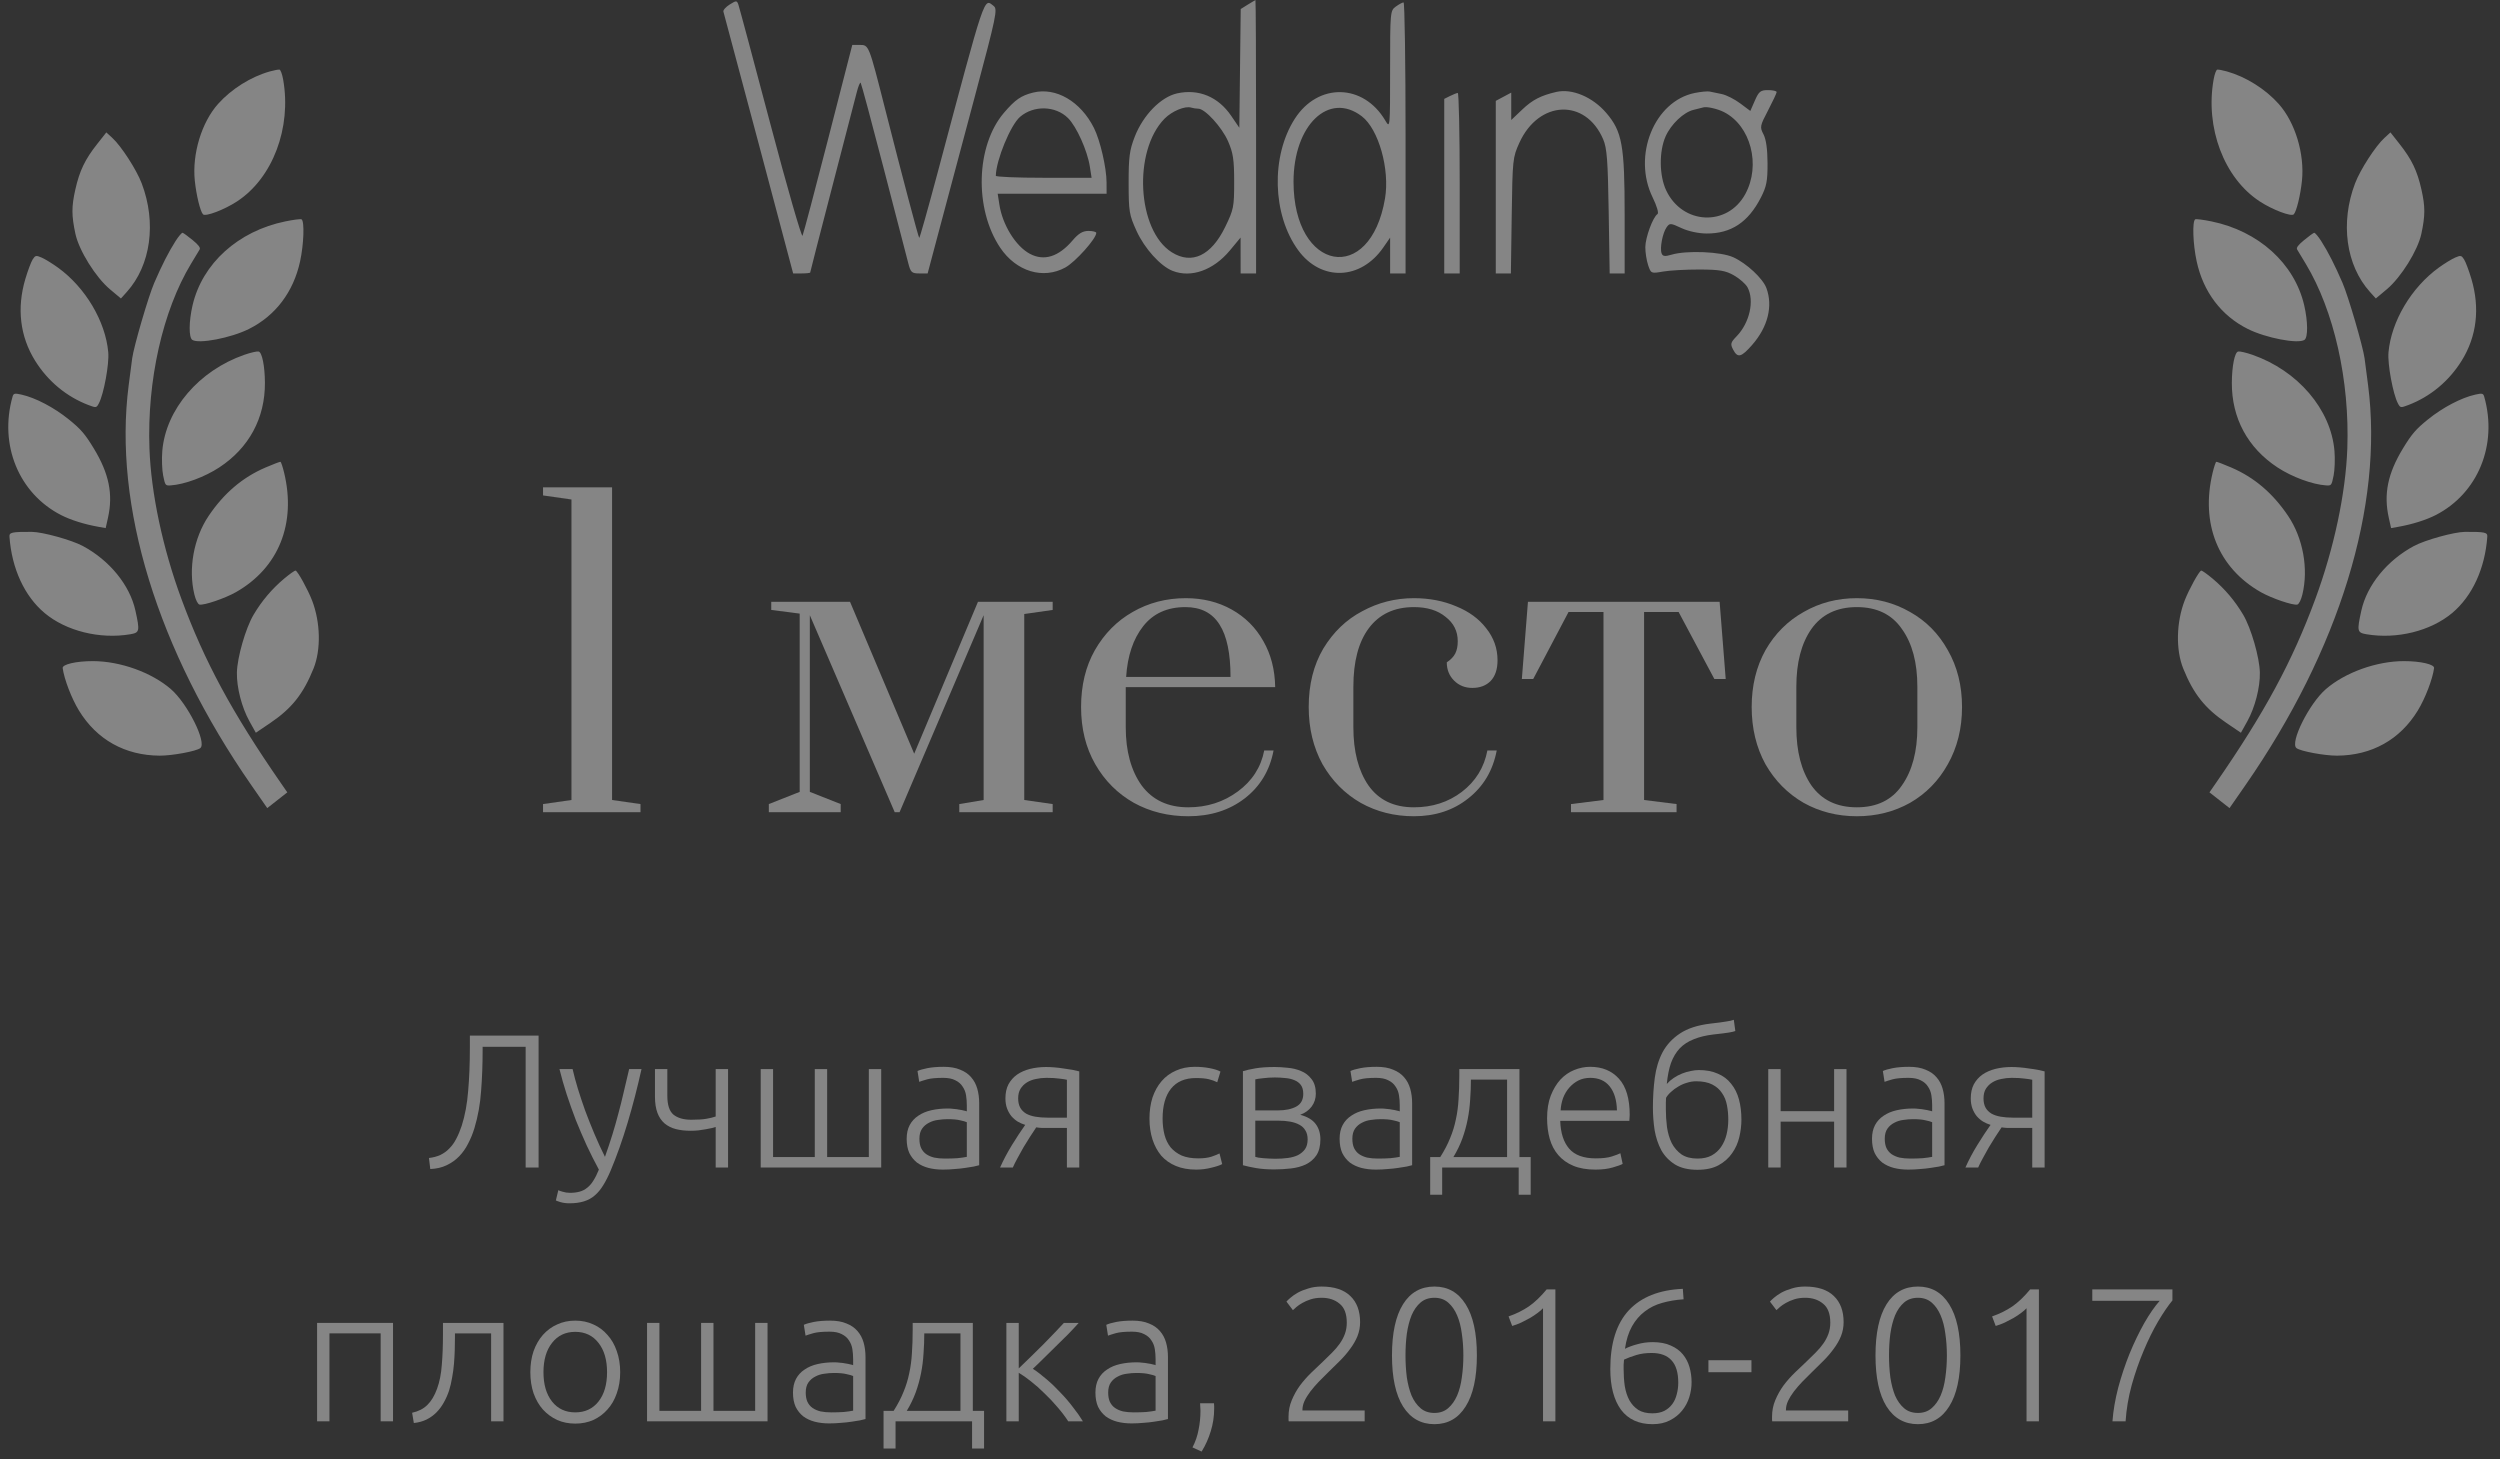 <?xml version="1.0" encoding="UTF-8"?> <svg xmlns="http://www.w3.org/2000/svg" width="197" height="115" viewBox="0 0 197 115" fill="none"><rect x="0" y="0" width="197" height="115" fill="#333333" stroke="none"/> <path d="M42.791 64V63.36L45.031 63.04V39.36L42.791 39.04V38.4H48.231V63.04L50.471 63.36V64H42.791Z" fill="white" fill-opacity="0.4"></path> <path d="M60.583 64V63.36L63.015 62.4V48.352L60.775 48.064V47.424H66.983L72.039 59.392L77.063 47.424H82.951V48.064L80.711 48.384V63.04L82.951 63.36V64H75.591V63.36L77.511 63.04V48.48L70.887 64H70.503L63.815 48.48V62.4L66.247 63.36V64H60.583Z" fill="white" fill-opacity="0.4"></path> <path d="M93.636 64.32C92.058 64.32 90.629 63.968 89.349 63.264C88.069 62.539 87.055 61.525 86.308 60.224C85.562 58.923 85.189 57.419 85.189 55.712C85.189 54.005 85.551 52.512 86.276 51.232C87.023 49.931 88.015 48.928 89.252 48.224C90.511 47.499 91.909 47.136 93.445 47.136C94.788 47.136 95.994 47.435 97.061 48.032C98.127 48.629 98.959 49.461 99.556 50.528C100.154 51.573 100.463 52.779 100.485 54.144H88.709V57.312C88.709 59.189 89.124 60.715 89.957 61.888C90.81 63.04 92.037 63.616 93.636 63.616C95.109 63.616 96.41 63.2 97.54 62.368C98.671 61.536 99.365 60.459 99.621 59.136H100.357C100.058 60.715 99.3 61.973 98.085 62.912C96.868 63.851 95.386 64.32 93.636 64.32ZM96.965 53.344C96.965 51.488 96.677 50.112 96.1 49.216C95.525 48.299 94.629 47.84 93.412 47.84C91.983 47.84 90.874 48.341 90.085 49.344C89.295 50.347 88.847 51.68 88.74 53.344H96.965Z" fill="white" fill-opacity="0.4"></path> <path d="M111.414 64.32C109.878 64.32 108.481 63.968 107.222 63.264C105.963 62.539 104.961 61.525 104.214 60.224C103.489 58.901 103.126 57.397 103.126 55.712C103.126 53.941 103.51 52.405 104.278 51.104C105.067 49.803 106.091 48.821 107.35 48.16C108.609 47.477 109.963 47.136 111.414 47.136C112.63 47.136 113.739 47.349 114.742 47.776C115.745 48.181 116.534 48.757 117.11 49.504C117.707 50.251 118.006 51.093 118.006 52.032C118.006 52.736 117.825 53.28 117.462 53.664C117.099 54.027 116.619 54.208 116.022 54.208C115.446 54.208 114.966 54.016 114.582 53.632C114.198 53.248 114.006 52.768 114.006 52.192C114.326 51.979 114.55 51.744 114.678 51.488C114.806 51.232 114.87 50.912 114.87 50.528C114.87 49.739 114.55 49.099 113.91 48.608C113.291 48.096 112.459 47.84 111.414 47.84C109.878 47.84 108.694 48.395 107.862 49.504C107.051 50.592 106.646 52.128 106.646 54.112V57.312C106.646 59.211 107.041 60.736 107.83 61.888C108.641 63.04 109.835 63.616 111.414 63.616C112.865 63.616 114.123 63.211 115.19 62.4C116.278 61.568 116.95 60.48 117.206 59.136H117.942C117.643 60.715 116.897 61.973 115.702 62.912C114.529 63.851 113.099 64.32 111.414 64.32Z" fill="white" fill-opacity="0.4"></path> <path d="M123.794 64V63.36L126.354 63.04V48.224H123.602L120.818 53.504H119.922L120.402 47.424H135.506L135.986 53.504H135.09L132.274 48.224H129.554V63.04L132.114 63.36V64H123.794Z" fill="white" fill-opacity="0.4"></path> <path d="M146.32 64.32C144.784 64.32 143.387 63.968 142.128 63.264C140.87 62.539 139.867 61.525 139.12 60.224C138.395 58.901 138.032 57.397 138.032 55.712C138.032 54.027 138.395 52.533 139.12 51.232C139.867 49.931 140.87 48.928 142.128 48.224C143.387 47.499 144.784 47.136 146.32 47.136C147.856 47.136 149.254 47.499 150.512 48.224C151.771 48.928 152.763 49.931 153.488 51.232C154.235 52.533 154.608 54.027 154.608 55.712C154.608 57.397 154.235 58.901 153.488 60.224C152.763 61.525 151.771 62.539 150.512 63.264C149.254 63.968 147.856 64.32 146.32 64.32ZM146.32 63.616C147.899 63.616 149.083 63.04 149.872 61.888C150.683 60.736 151.088 59.211 151.088 57.312V54.112C151.088 52.213 150.683 50.699 149.872 49.568C149.083 48.416 147.899 47.84 146.32 47.84C144.742 47.84 143.547 48.416 142.736 49.568C141.947 50.699 141.552 52.213 141.552 54.112V57.312C141.552 59.211 141.947 60.736 142.736 61.888C143.547 63.04 144.742 63.616 146.32 63.616Z" fill="white" fill-opacity="0.4"></path> <path d="M38.031 82.49V82.79C38.031 83.89 37.991 84.95 37.911 85.97C37.841 86.99 37.666 87.965 37.386 88.895C37.256 89.325 37.091 89.73 36.891 90.11C36.701 90.49 36.466 90.825 36.186 91.115C35.906 91.405 35.576 91.64 35.196 91.82C34.826 92 34.396 92.1 33.906 92.12L33.801 91.25C34.141 91.21 34.441 91.13 34.701 91.01C34.971 90.88 35.206 90.71 35.406 90.5C35.616 90.29 35.796 90.04 35.946 89.75C36.106 89.45 36.251 89.105 36.381 88.715C36.641 87.905 36.811 86.99 36.891 85.97C36.981 84.95 37.026 83.805 37.026 82.535V81.605H42.441V92H41.421V82.49H38.031Z" fill="white" fill-opacity="0.4"></path> <path d="M47.191 92.165C46.861 91.555 46.541 90.92 46.231 90.26C45.931 89.6 45.646 88.935 45.376 88.265C45.116 87.585 44.876 86.91 44.656 86.24C44.436 85.56 44.246 84.895 44.086 84.245H45.121C45.231 84.725 45.371 85.245 45.541 85.805C45.711 86.355 45.901 86.925 46.111 87.515C46.331 88.105 46.571 88.71 46.831 89.33C47.091 89.95 47.371 90.56 47.671 91.16C47.891 90.54 48.086 89.955 48.256 89.405C48.426 88.855 48.581 88.31 48.721 87.77C48.871 87.22 49.011 86.66 49.141 86.09C49.281 85.52 49.426 84.905 49.576 84.245H50.551C50.231 85.695 49.866 87.105 49.456 88.475C49.046 89.845 48.601 91.1 48.121 92.24C47.931 92.69 47.736 93.075 47.536 93.395C47.336 93.725 47.111 93.995 46.861 94.205C46.621 94.415 46.336 94.57 46.006 94.67C45.686 94.77 45.306 94.82 44.866 94.82C44.616 94.82 44.386 94.79 44.176 94.73C43.976 94.67 43.851 94.625 43.801 94.595L43.996 93.785C44.036 93.815 44.146 93.855 44.326 93.905C44.516 93.965 44.711 93.995 44.911 93.995C45.191 93.995 45.441 93.965 45.661 93.905C45.891 93.845 46.096 93.74 46.276 93.59C46.456 93.45 46.616 93.265 46.756 93.035C46.906 92.805 47.051 92.515 47.191 92.165Z" fill="white" fill-opacity="0.4"></path> <path d="M51.611 84.245H52.586V86.345C52.586 87.065 52.746 87.56 53.066 87.83C53.396 88.1 53.866 88.235 54.476 88.235C54.986 88.235 55.381 88.21 55.661 88.16C55.951 88.11 56.196 88.05 56.396 87.98V84.245H57.371V92H56.396V88.805C56.326 88.825 56.221 88.855 56.081 88.895C55.951 88.925 55.796 88.955 55.616 88.985C55.436 89.015 55.241 89.045 55.031 89.075C54.831 89.095 54.626 89.105 54.416 89.105C53.986 89.105 53.596 89.06 53.246 88.97C52.906 88.88 52.611 88.73 52.361 88.52C52.121 88.31 51.936 88.035 51.806 87.695C51.676 87.345 51.611 86.915 51.611 86.405V84.245Z" fill="white" fill-opacity="0.4"></path> <path d="M69.439 92H59.944V84.245H60.919V91.175H64.204V84.245H65.179V91.175H68.464V84.245H69.439V92Z" fill="white" fill-opacity="0.4"></path> <path d="M74.46 91.295C74.84 91.295 75.17 91.285 75.45 91.265C75.74 91.235 75.985 91.2 76.185 91.16V88.43C76.075 88.38 75.9 88.33 75.66 88.28C75.42 88.22 75.09 88.19 74.67 88.19C74.43 88.19 74.18 88.21 73.92 88.25C73.66 88.28 73.42 88.355 73.2 88.475C72.98 88.585 72.8 88.74 72.66 88.94C72.52 89.14 72.45 89.405 72.45 89.735C72.45 90.025 72.495 90.27 72.585 90.47C72.685 90.67 72.82 90.83 72.99 90.95C73.17 91.07 73.38 91.16 73.62 91.22C73.87 91.27 74.15 91.295 74.46 91.295ZM74.37 84.065C74.88 84.065 75.31 84.14 75.66 84.29C76.02 84.43 76.31 84.63 76.53 84.89C76.75 85.14 76.91 85.44 77.01 85.79C77.11 86.14 77.16 86.52 77.16 86.93V91.82C77.06 91.85 76.915 91.885 76.725 91.925C76.535 91.955 76.315 91.99 76.065 92.03C75.815 92.07 75.535 92.1 75.225 92.12C74.925 92.15 74.615 92.165 74.295 92.165C73.885 92.165 73.505 92.12 73.155 92.03C72.815 91.94 72.515 91.8 72.255 91.61C72.005 91.41 71.805 91.16 71.655 90.86C71.515 90.55 71.445 90.175 71.445 89.735C71.445 89.315 71.525 88.955 71.685 88.655C71.845 88.355 72.07 88.11 72.36 87.92C72.65 87.72 72.995 87.575 73.395 87.485C73.795 87.395 74.23 87.35 74.7 87.35C74.84 87.35 74.985 87.36 75.135 87.38C75.295 87.39 75.445 87.41 75.585 87.44C75.735 87.46 75.86 87.485 75.96 87.515C76.07 87.535 76.145 87.555 76.185 87.575V87.095C76.185 86.825 76.165 86.565 76.125 86.315C76.085 86.055 75.995 85.825 75.855 85.625C75.725 85.415 75.535 85.25 75.285 85.13C75.045 85 74.725 84.935 74.325 84.935C73.755 84.935 73.33 84.975 73.05 85.055C72.77 85.135 72.565 85.2 72.435 85.25L72.3 84.395C72.47 84.315 72.73 84.24 73.08 84.17C73.44 84.1 73.87 84.065 74.37 84.065Z" fill="white" fill-opacity="0.4"></path> <path d="M81.656 88.835C81.507 89.065 81.341 89.315 81.162 89.585C80.992 89.855 80.822 90.13 80.651 90.41C80.492 90.69 80.337 90.97 80.186 91.25C80.037 91.52 79.912 91.77 79.811 92H78.806C79.067 91.41 79.382 90.815 79.751 90.215C80.121 89.615 80.466 89.09 80.787 88.64C80.587 88.58 80.391 88.495 80.201 88.385C80.022 88.275 79.856 88.135 79.707 87.965C79.567 87.795 79.451 87.595 79.362 87.365C79.272 87.125 79.227 86.855 79.227 86.555C79.227 86.125 79.306 85.755 79.466 85.445C79.636 85.135 79.862 84.88 80.141 84.68C80.431 84.48 80.772 84.33 81.162 84.23C81.561 84.13 81.987 84.08 82.436 84.08C82.636 84.08 82.856 84.09 83.097 84.11C83.347 84.13 83.591 84.16 83.832 84.2C84.082 84.23 84.311 84.265 84.522 84.305C84.731 84.345 84.906 84.385 85.046 84.425V92H84.072V88.88H82.677C82.457 88.88 82.257 88.88 82.076 88.88C81.906 88.87 81.766 88.855 81.656 88.835ZM84.072 85.085C83.951 85.055 83.757 85.025 83.487 84.995C83.216 84.955 82.871 84.935 82.451 84.935C82.171 84.935 81.897 84.965 81.626 85.025C81.367 85.075 81.132 85.165 80.921 85.295C80.712 85.425 80.541 85.595 80.412 85.805C80.291 86.005 80.231 86.255 80.231 86.555C80.231 86.845 80.287 87.09 80.397 87.29C80.507 87.48 80.662 87.635 80.862 87.755C81.061 87.865 81.302 87.945 81.582 87.995C81.871 88.045 82.192 88.07 82.541 88.07H84.072V85.085Z" fill="white" fill-opacity="0.4"></path> <path d="M94.253 92.165C93.653 92.165 93.123 92.07 92.663 91.88C92.203 91.69 91.818 91.42 91.508 91.07C91.208 90.71 90.978 90.285 90.818 89.795C90.658 89.295 90.578 88.745 90.578 88.145C90.578 87.535 90.658 86.98 90.818 86.48C90.988 85.98 91.228 85.55 91.538 85.19C91.848 84.83 92.223 84.555 92.663 84.365C93.103 84.165 93.598 84.065 94.148 84.065C94.568 84.065 94.958 84.1 95.318 84.17C95.688 84.24 95.973 84.33 96.173 84.44L95.918 85.28C95.718 85.18 95.493 85.1 95.243 85.04C94.993 84.98 94.658 84.95 94.238 84.95C93.378 84.95 92.723 85.23 92.273 85.79C91.833 86.34 91.613 87.125 91.613 88.145C91.613 88.605 91.663 89.03 91.763 89.42C91.863 89.8 92.023 90.13 92.243 90.41C92.473 90.68 92.763 90.895 93.113 91.055C93.473 91.205 93.908 91.28 94.418 91.28C94.838 91.28 95.188 91.235 95.468 91.145C95.758 91.045 95.968 90.96 96.098 90.89L96.308 91.73C96.128 91.83 95.843 91.925 95.453 92.015C95.073 92.115 94.673 92.165 94.253 92.165Z" fill="white" fill-opacity="0.4"></path> <path d="M100.447 84.08C100.747 84.08 101.082 84.1 101.452 84.14C101.832 84.17 102.187 84.255 102.517 84.395C102.847 84.525 103.122 84.735 103.342 85.025C103.572 85.305 103.687 85.69 103.687 86.18C103.687 86.56 103.577 86.9 103.357 87.2C103.137 87.49 102.837 87.705 102.457 87.845C103.017 87.995 103.422 88.235 103.672 88.565C103.922 88.895 104.047 89.3 104.047 89.78C104.047 90.3 103.942 90.72 103.732 91.04C103.522 91.35 103.242 91.59 102.892 91.76C102.552 91.92 102.162 92.025 101.722 92.075C101.292 92.125 100.852 92.15 100.402 92.15C99.862 92.15 99.387 92.115 98.977 92.045C98.577 91.975 98.232 91.9 97.942 91.82V84.41C98.192 84.33 98.522 84.255 98.932 84.185C99.342 84.115 99.847 84.08 100.447 84.08ZM98.917 87.5H100.687C101.287 87.5 101.772 87.4 102.142 87.2C102.512 87 102.697 86.665 102.697 86.195C102.697 85.895 102.632 85.66 102.502 85.49C102.372 85.32 102.202 85.195 101.992 85.115C101.782 85.025 101.542 84.97 101.272 84.95C101.002 84.92 100.732 84.905 100.462 84.905C100.132 84.905 99.817 84.925 99.517 84.965C99.217 84.995 99.017 85.025 98.917 85.055V87.5ZM98.917 88.31V91.16C98.967 91.18 99.047 91.2 99.157 91.22C99.277 91.23 99.407 91.245 99.547 91.265C99.697 91.275 99.852 91.285 100.012 91.295C100.182 91.305 100.342 91.31 100.492 91.31C100.832 91.31 101.157 91.29 101.467 91.25C101.777 91.21 102.047 91.135 102.277 91.025C102.507 90.905 102.692 90.75 102.832 90.56C102.972 90.36 103.042 90.1 103.042 89.78C103.042 89.5 102.982 89.265 102.862 89.075C102.752 88.885 102.592 88.735 102.382 88.625C102.182 88.515 101.942 88.435 101.662 88.385C101.392 88.335 101.097 88.31 100.777 88.31H98.917Z" fill="white" fill-opacity="0.4"></path> <path d="M108.576 91.295C108.956 91.295 109.286 91.285 109.566 91.265C109.856 91.235 110.101 91.2 110.301 91.16V88.43C110.191 88.38 110.016 88.33 109.776 88.28C109.536 88.22 109.206 88.19 108.786 88.19C108.546 88.19 108.296 88.21 108.036 88.25C107.776 88.28 107.536 88.355 107.316 88.475C107.096 88.585 106.916 88.74 106.776 88.94C106.636 89.14 106.566 89.405 106.566 89.735C106.566 90.025 106.611 90.27 106.701 90.47C106.801 90.67 106.936 90.83 107.106 90.95C107.286 91.07 107.496 91.16 107.736 91.22C107.986 91.27 108.266 91.295 108.576 91.295ZM108.486 84.065C108.996 84.065 109.426 84.14 109.776 84.29C110.136 84.43 110.426 84.63 110.646 84.89C110.866 85.14 111.026 85.44 111.126 85.79C111.226 86.14 111.276 86.52 111.276 86.93V91.82C111.176 91.85 111.031 91.885 110.841 91.925C110.651 91.955 110.431 91.99 110.181 92.03C109.931 92.07 109.651 92.1 109.341 92.12C109.041 92.15 108.731 92.165 108.411 92.165C108.001 92.165 107.621 92.12 107.271 92.03C106.931 91.94 106.631 91.8 106.371 91.61C106.121 91.41 105.921 91.16 105.771 90.86C105.631 90.55 105.561 90.175 105.561 89.735C105.561 89.315 105.641 88.955 105.801 88.655C105.961 88.355 106.186 88.11 106.476 87.92C106.766 87.72 107.111 87.575 107.511 87.485C107.911 87.395 108.346 87.35 108.816 87.35C108.956 87.35 109.101 87.36 109.251 87.38C109.411 87.39 109.561 87.41 109.701 87.44C109.851 87.46 109.976 87.485 110.076 87.515C110.186 87.535 110.261 87.555 110.301 87.575V87.095C110.301 86.825 110.281 86.565 110.241 86.315C110.201 86.055 110.111 85.825 109.971 85.625C109.841 85.415 109.651 85.25 109.401 85.13C109.161 85 108.841 84.935 108.441 84.935C107.871 84.935 107.446 84.975 107.166 85.055C106.886 85.135 106.681 85.2 106.551 85.25L106.416 84.395C106.586 84.315 106.846 84.24 107.196 84.17C107.556 84.1 107.986 84.065 108.486 84.065Z" fill="white" fill-opacity="0.4"></path> <path d="M119.733 91.175H120.618V94.145H119.673V92H113.643V94.145H112.698V91.175H113.493C113.823 90.655 114.083 90.155 114.273 89.675C114.473 89.195 114.623 88.705 114.723 88.205C114.833 87.705 114.903 87.18 114.933 86.63C114.973 86.07 114.993 85.46 114.993 84.8V84.245H119.733V91.175ZM115.908 85.07C115.908 85.61 115.888 86.14 115.848 86.66C115.818 87.18 115.753 87.695 115.653 88.205C115.553 88.715 115.413 89.22 115.233 89.72C115.053 90.21 114.818 90.695 114.528 91.175H118.758V85.07H115.908Z" fill="white" fill-opacity="0.4"></path> <path d="M121.911 88.115C121.911 87.435 122.006 86.845 122.196 86.345C122.396 85.835 122.651 85.41 122.961 85.07C123.281 84.73 123.641 84.48 124.041 84.32C124.451 84.15 124.871 84.065 125.301 84.065C126.251 84.065 127.006 84.375 127.566 84.995C128.136 85.615 128.421 86.57 128.421 87.86C128.421 87.94 128.416 88.02 128.406 88.1C128.406 88.18 128.401 88.255 128.391 88.325H122.946C122.976 89.275 123.211 90.005 123.651 90.515C124.091 91.025 124.791 91.28 125.751 91.28C126.281 91.28 126.701 91.23 127.011 91.13C127.321 91.03 127.546 90.945 127.686 90.875L127.866 91.715C127.726 91.795 127.461 91.89 127.071 92C126.691 92.11 126.241 92.165 125.721 92.165C125.041 92.165 124.461 92.065 123.981 91.865C123.501 91.665 123.106 91.385 122.796 91.025C122.486 90.665 122.261 90.24 122.121 89.75C121.981 89.25 121.911 88.705 121.911 88.115ZM127.416 87.5C127.396 86.69 127.206 86.06 126.846 85.61C126.486 85.16 125.976 84.935 125.316 84.935C124.966 84.935 124.651 85.005 124.371 85.145C124.101 85.285 123.861 85.475 123.651 85.715C123.451 85.945 123.291 86.215 123.171 86.525C123.061 86.835 122.996 87.16 122.976 87.5H127.416Z" fill="white" fill-opacity="0.4"></path> <path d="M131.344 85.415C131.504 85.235 131.689 85.075 131.899 84.935C132.109 84.795 132.329 84.68 132.559 84.59C132.789 84.5 133.014 84.435 133.234 84.395C133.464 84.345 133.674 84.32 133.864 84.32C134.444 84.32 134.944 84.415 135.364 84.605C135.794 84.785 136.144 85.05 136.414 85.4C136.694 85.74 136.899 86.15 137.029 86.63C137.159 87.11 137.224 87.645 137.224 88.235C137.224 88.675 137.169 89.13 137.059 89.6C136.949 90.07 136.759 90.495 136.489 90.875C136.229 91.255 135.874 91.57 135.424 91.82C134.984 92.06 134.429 92.18 133.759 92.18C133.039 92.18 132.449 92.04 131.989 91.76C131.529 91.47 131.169 91.095 130.909 90.635C130.659 90.165 130.484 89.64 130.384 89.06C130.294 88.47 130.249 87.875 130.249 87.275C130.249 86.455 130.299 85.67 130.399 84.92C130.499 84.17 130.704 83.5 131.014 82.91C131.334 82.32 131.789 81.83 132.379 81.44C132.979 81.04 133.779 80.78 134.779 80.66C135.079 80.63 135.329 80.6 135.529 80.57C135.729 80.54 135.894 80.515 136.024 80.495C136.164 80.475 136.279 80.455 136.369 80.435C136.459 80.405 136.544 80.38 136.624 80.36L136.744 81.245C136.644 81.285 136.474 81.325 136.234 81.365C135.994 81.405 135.594 81.455 135.034 81.515C134.434 81.585 133.914 81.71 133.474 81.89C133.034 82.06 132.664 82.3 132.364 82.61C132.074 82.92 131.844 83.305 131.674 83.765C131.514 84.225 131.404 84.775 131.344 85.415ZM131.284 86.51C131.274 86.59 131.269 86.72 131.269 86.9C131.269 87.08 131.269 87.245 131.269 87.395C131.269 87.875 131.299 88.35 131.359 88.82C131.429 89.29 131.554 89.71 131.734 90.08C131.924 90.44 132.179 90.735 132.499 90.965C132.829 91.185 133.249 91.295 133.759 91.295C134.199 91.295 134.569 91.215 134.869 91.055C135.179 90.885 135.429 90.66 135.619 90.38C135.819 90.09 135.964 89.76 136.054 89.39C136.144 89.02 136.189 88.63 136.189 88.22C136.189 87.83 136.154 87.455 136.084 87.095C136.014 86.725 135.884 86.405 135.694 86.135C135.514 85.855 135.259 85.63 134.929 85.46C134.599 85.29 134.174 85.205 133.654 85.205C133.414 85.205 133.169 85.245 132.919 85.325C132.679 85.395 132.454 85.495 132.244 85.625C132.034 85.745 131.844 85.885 131.674 86.045C131.504 86.195 131.374 86.35 131.284 86.51Z" fill="white" fill-opacity="0.4"></path> <path d="M145.504 92H144.529V88.385H140.314V92H139.339V84.245H140.314V87.56H144.529V84.245H145.504V92Z" fill="white" fill-opacity="0.4"></path> <path d="M150.529 91.295C150.909 91.295 151.239 91.285 151.519 91.265C151.809 91.235 152.054 91.2 152.254 91.16V88.43C152.144 88.38 151.969 88.33 151.729 88.28C151.489 88.22 151.159 88.19 150.739 88.19C150.499 88.19 150.249 88.21 149.989 88.25C149.729 88.28 149.489 88.355 149.269 88.475C149.049 88.585 148.869 88.74 148.729 88.94C148.589 89.14 148.519 89.405 148.519 89.735C148.519 90.025 148.564 90.27 148.654 90.47C148.754 90.67 148.889 90.83 149.059 90.95C149.239 91.07 149.449 91.16 149.689 91.22C149.939 91.27 150.219 91.295 150.529 91.295ZM150.439 84.065C150.949 84.065 151.379 84.14 151.729 84.29C152.089 84.43 152.379 84.63 152.599 84.89C152.819 85.14 152.979 85.44 153.079 85.79C153.179 86.14 153.229 86.52 153.229 86.93V91.82C153.129 91.85 152.984 91.885 152.794 91.925C152.604 91.955 152.384 91.99 152.134 92.03C151.884 92.07 151.604 92.1 151.294 92.12C150.994 92.15 150.684 92.165 150.364 92.165C149.954 92.165 149.574 92.12 149.224 92.03C148.884 91.94 148.584 91.8 148.324 91.61C148.074 91.41 147.874 91.16 147.724 90.86C147.584 90.55 147.514 90.175 147.514 89.735C147.514 89.315 147.594 88.955 147.754 88.655C147.914 88.355 148.139 88.11 148.429 87.92C148.719 87.72 149.064 87.575 149.464 87.485C149.864 87.395 150.299 87.35 150.769 87.35C150.909 87.35 151.054 87.36 151.204 87.38C151.364 87.39 151.514 87.41 151.654 87.44C151.804 87.46 151.929 87.485 152.029 87.515C152.139 87.535 152.214 87.555 152.254 87.575V87.095C152.254 86.825 152.234 86.565 152.194 86.315C152.154 86.055 152.064 85.825 151.924 85.625C151.794 85.415 151.604 85.25 151.354 85.13C151.114 85 150.794 84.935 150.394 84.935C149.824 84.935 149.399 84.975 149.119 85.055C148.839 85.135 148.634 85.2 148.504 85.25L148.369 84.395C148.539 84.315 148.799 84.24 149.149 84.17C149.509 84.1 149.939 84.065 150.439 84.065Z" fill="white" fill-opacity="0.4"></path> <path d="M157.726 88.835C157.576 89.065 157.411 89.315 157.231 89.585C157.061 89.855 156.891 90.13 156.721 90.41C156.561 90.69 156.406 90.97 156.256 91.25C156.106 91.52 155.981 91.77 155.881 92H154.876C155.136 91.41 155.451 90.815 155.821 90.215C156.191 89.615 156.536 89.09 156.856 88.64C156.656 88.58 156.461 88.495 156.271 88.385C156.091 88.275 155.926 88.135 155.776 87.965C155.636 87.795 155.521 87.595 155.431 87.365C155.341 87.125 155.296 86.855 155.296 86.555C155.296 86.125 155.376 85.755 155.536 85.445C155.706 85.135 155.931 84.88 156.211 84.68C156.501 84.48 156.841 84.33 157.231 84.23C157.631 84.13 158.056 84.08 158.506 84.08C158.706 84.08 158.926 84.09 159.166 84.11C159.416 84.13 159.661 84.16 159.901 84.2C160.151 84.23 160.381 84.265 160.591 84.305C160.801 84.345 160.976 84.385 161.116 84.425V92H160.141V88.88H158.746C158.526 88.88 158.326 88.88 158.146 88.88C157.976 88.87 157.836 88.855 157.726 88.835ZM160.141 85.085C160.021 85.055 159.826 85.025 159.556 84.995C159.286 84.955 158.941 84.935 158.521 84.935C158.241 84.935 157.966 84.965 157.696 85.025C157.436 85.075 157.201 85.165 156.991 85.295C156.781 85.425 156.611 85.595 156.481 85.805C156.361 86.005 156.301 86.255 156.301 86.555C156.301 86.845 156.356 87.09 156.466 87.29C156.576 87.48 156.731 87.635 156.931 87.755C157.131 87.865 157.371 87.945 157.651 87.995C157.941 88.045 158.261 88.07 158.611 88.07H160.141V85.085Z" fill="white" fill-opacity="0.4"></path> <path d="M30.971 112H29.996V105.07H25.961V112H24.986V104.245H30.971V112Z" fill="white" fill-opacity="0.4"></path> <path d="M35.85 105.07V105.385C35.85 105.685 35.845 106.015 35.835 106.375C35.825 106.725 35.805 107.085 35.775 107.455C35.745 107.825 35.695 108.195 35.625 108.565C35.565 108.925 35.485 109.265 35.385 109.585C35.275 109.915 35.135 110.23 34.965 110.53C34.805 110.82 34.61 111.08 34.38 111.31C34.16 111.53 33.9 111.715 33.6 111.865C33.31 112.005 32.98 112.095 32.61 112.135L32.475 111.325C32.975 111.215 33.375 111.01 33.675 110.71C33.985 110.41 34.24 109.985 34.44 109.435C34.64 108.885 34.765 108.255 34.815 107.545C34.875 106.825 34.905 106.04 34.905 105.19V104.245H39.675V112H38.7V105.07H35.85Z" fill="white" fill-opacity="0.4"></path> <path d="M48.871 108.13C48.871 108.74 48.781 109.295 48.601 109.795C48.431 110.295 48.186 110.72 47.866 111.07C47.556 111.42 47.186 111.695 46.756 111.895C46.326 112.085 45.851 112.18 45.331 112.18C44.811 112.18 44.336 112.085 43.906 111.895C43.476 111.695 43.101 111.42 42.781 111.07C42.471 110.72 42.226 110.295 42.046 109.795C41.876 109.295 41.791 108.74 41.791 108.13C41.791 107.52 41.876 106.965 42.046 106.465C42.226 105.965 42.471 105.54 42.781 105.19C43.101 104.83 43.476 104.555 43.906 104.365C44.336 104.165 44.811 104.065 45.331 104.065C45.851 104.065 46.326 104.165 46.756 104.365C47.186 104.555 47.556 104.83 47.866 105.19C48.186 105.54 48.431 105.965 48.601 106.465C48.781 106.965 48.871 107.52 48.871 108.13ZM47.836 108.13C47.836 107.16 47.611 106.39 47.161 105.82C46.711 105.24 46.101 104.95 45.331 104.95C44.561 104.95 43.951 105.24 43.501 105.82C43.051 106.39 42.826 107.16 42.826 108.13C42.826 109.1 43.051 109.87 43.501 110.44C43.951 111.01 44.561 111.295 45.331 111.295C46.101 111.295 46.711 111.01 47.161 110.44C47.611 109.87 47.836 109.1 47.836 108.13Z" fill="white" fill-opacity="0.4"></path> <path d="M60.482 112H50.987V104.245H51.962V111.175H55.247V104.245H56.222V111.175H59.507V104.245H60.482V112Z" fill="white" fill-opacity="0.4"></path> <path d="M65.502 111.295C65.882 111.295 66.212 111.285 66.492 111.265C66.782 111.235 67.027 111.2 67.227 111.16V108.43C67.117 108.38 66.942 108.33 66.702 108.28C66.462 108.22 66.132 108.19 65.712 108.19C65.472 108.19 65.222 108.21 64.962 108.25C64.702 108.28 64.462 108.355 64.242 108.475C64.022 108.585 63.842 108.74 63.702 108.94C63.562 109.14 63.492 109.405 63.492 109.735C63.492 110.025 63.537 110.27 63.627 110.47C63.727 110.67 63.862 110.83 64.032 110.95C64.212 111.07 64.422 111.16 64.662 111.22C64.912 111.27 65.192 111.295 65.502 111.295ZM65.412 104.065C65.922 104.065 66.352 104.14 66.702 104.29C67.062 104.43 67.352 104.63 67.572 104.89C67.792 105.14 67.952 105.44 68.052 105.79C68.152 106.14 68.202 106.52 68.202 106.93V111.82C68.102 111.85 67.957 111.885 67.767 111.925C67.577 111.955 67.357 111.99 67.107 112.03C66.857 112.07 66.577 112.1 66.267 112.12C65.967 112.15 65.657 112.165 65.337 112.165C64.927 112.165 64.547 112.12 64.197 112.03C63.857 111.94 63.557 111.8 63.297 111.61C63.047 111.41 62.847 111.16 62.697 110.86C62.557 110.55 62.487 110.175 62.487 109.735C62.487 109.315 62.567 108.955 62.727 108.655C62.887 108.355 63.112 108.11 63.402 107.92C63.692 107.72 64.037 107.575 64.437 107.485C64.837 107.395 65.272 107.35 65.742 107.35C65.882 107.35 66.027 107.36 66.177 107.38C66.337 107.39 66.487 107.41 66.627 107.44C66.777 107.46 66.902 107.485 67.002 107.515C67.112 107.535 67.187 107.555 67.227 107.575V107.095C67.227 106.825 67.207 106.565 67.167 106.315C67.127 106.055 67.037 105.825 66.897 105.625C66.767 105.415 66.577 105.25 66.327 105.13C66.087 105 65.767 104.935 65.367 104.935C64.797 104.935 64.372 104.975 64.092 105.055C63.812 105.135 63.607 105.2 63.477 105.25L63.342 104.395C63.512 104.315 63.772 104.24 64.122 104.17C64.482 104.1 64.912 104.065 65.412 104.065Z" fill="white" fill-opacity="0.4"></path> <path d="M76.659 111.175H77.544V114.145H76.599V112H70.569V114.145H69.624V111.175H70.419C70.749 110.655 71.009 110.155 71.199 109.675C71.399 109.195 71.549 108.705 71.649 108.205C71.759 107.705 71.829 107.18 71.859 106.63C71.899 106.07 71.919 105.46 71.919 104.8V104.245H76.659V111.175ZM72.834 105.07C72.834 105.61 72.814 106.14 72.774 106.66C72.744 107.18 72.679 107.695 72.579 108.205C72.479 108.715 72.339 109.22 72.159 109.72C71.979 110.21 71.744 110.695 71.454 111.175H75.684V105.07H72.834Z" fill="white" fill-opacity="0.4"></path> <path d="M79.302 112V104.245H80.277V107.83C80.557 107.56 80.867 107.26 81.207 106.93C81.557 106.59 81.897 106.255 82.227 105.925C82.557 105.585 82.862 105.27 83.142 104.98C83.432 104.68 83.662 104.435 83.832 104.245H85.002C84.772 104.505 84.497 104.8 84.177 105.13C83.857 105.45 83.527 105.775 83.187 106.105C82.857 106.435 82.532 106.755 82.212 107.065C81.902 107.375 81.627 107.64 81.387 107.86C81.727 108.08 82.087 108.355 82.467 108.685C82.847 109.005 83.212 109.355 83.562 109.735C83.922 110.105 84.252 110.49 84.552 110.89C84.862 111.28 85.122 111.65 85.332 112H84.177C83.937 111.63 83.652 111.255 83.322 110.875C83.002 110.495 82.662 110.135 82.302 109.795C81.952 109.445 81.597 109.13 81.237 108.85C80.887 108.57 80.567 108.345 80.277 108.175V112H79.302Z" fill="white" fill-opacity="0.4"></path> <path d="M89.335 111.295C89.715 111.295 90.045 111.285 90.325 111.265C90.615 111.235 90.86 111.2 91.06 111.16V108.43C90.95 108.38 90.775 108.33 90.535 108.28C90.295 108.22 89.965 108.19 89.545 108.19C89.305 108.19 89.055 108.21 88.795 108.25C88.535 108.28 88.295 108.355 88.075 108.475C87.855 108.585 87.675 108.74 87.535 108.94C87.395 109.14 87.325 109.405 87.325 109.735C87.325 110.025 87.37 110.27 87.46 110.47C87.56 110.67 87.695 110.83 87.865 110.95C88.045 111.07 88.255 111.16 88.495 111.22C88.745 111.27 89.025 111.295 89.335 111.295ZM89.245 104.065C89.755 104.065 90.185 104.14 90.535 104.29C90.895 104.43 91.185 104.63 91.405 104.89C91.625 105.14 91.785 105.44 91.885 105.79C91.985 106.14 92.035 106.52 92.035 106.93V111.82C91.935 111.85 91.79 111.885 91.6 111.925C91.41 111.955 91.19 111.99 90.94 112.03C90.69 112.07 90.41 112.1 90.1 112.12C89.8 112.15 89.49 112.165 89.17 112.165C88.76 112.165 88.38 112.12 88.03 112.03C87.69 111.94 87.39 111.8 87.13 111.61C86.88 111.41 86.68 111.16 86.53 110.86C86.39 110.55 86.32 110.175 86.32 109.735C86.32 109.315 86.4 108.955 86.56 108.655C86.72 108.355 86.945 108.11 87.235 107.92C87.525 107.72 87.87 107.575 88.27 107.485C88.67 107.395 89.105 107.35 89.575 107.35C89.715 107.35 89.86 107.36 90.01 107.38C90.17 107.39 90.32 107.41 90.46 107.44C90.61 107.46 90.735 107.485 90.835 107.515C90.945 107.535 91.02 107.555 91.06 107.575V107.095C91.06 106.825 91.04 106.565 91 106.315C90.96 106.055 90.87 105.825 90.73 105.625C90.6 105.415 90.41 105.25 90.16 105.13C89.92 105 89.6 104.935 89.2 104.935C88.63 104.935 88.205 104.975 87.925 105.055C87.645 105.135 87.44 105.2 87.31 105.25L87.175 104.395C87.345 104.315 87.605 104.24 87.955 104.17C88.315 104.1 88.745 104.065 89.245 104.065Z" fill="white" fill-opacity="0.4"></path> <path d="M95.662 110.575C95.672 110.665 95.677 110.745 95.677 110.815C95.677 110.885 95.677 110.945 95.677 110.995C95.677 111.615 95.587 112.21 95.407 112.78C95.237 113.35 94.997 113.885 94.687 114.385L93.967 114.055C94.197 113.615 94.357 113.15 94.447 112.66C94.547 112.18 94.597 111.68 94.597 111.16C94.597 111.04 94.592 110.94 94.582 110.86C94.582 110.78 94.577 110.685 94.567 110.575H95.662Z" fill="white" fill-opacity="0.4"></path> <path d="M107.176 104.185C107.176 104.575 107.106 104.945 106.966 105.295C106.826 105.635 106.636 105.965 106.396 106.285C106.166 106.605 105.901 106.915 105.601 107.215C105.301 107.515 104.996 107.815 104.686 108.115C104.426 108.365 104.171 108.62 103.921 108.88C103.681 109.13 103.461 109.385 103.261 109.645C103.071 109.895 102.916 110.145 102.796 110.395C102.686 110.635 102.631 110.875 102.631 111.115V111.145H107.536V112H101.551C101.551 111.98 101.546 111.945 101.536 111.895C101.536 111.835 101.536 111.75 101.536 111.64C101.536 111.17 101.621 110.735 101.791 110.335C101.961 109.925 102.176 109.54 102.436 109.18C102.706 108.82 103.001 108.485 103.321 108.175C103.651 107.865 103.966 107.565 104.266 107.275C104.516 107.035 104.751 106.805 104.971 106.585C105.201 106.355 105.401 106.12 105.571 105.88C105.741 105.64 105.876 105.385 105.976 105.115C106.076 104.845 106.126 104.55 106.126 104.23C106.126 103.53 105.936 103.03 105.556 102.73C105.186 102.42 104.716 102.265 104.146 102.265C103.826 102.265 103.541 102.305 103.291 102.385C103.041 102.465 102.821 102.56 102.631 102.67C102.451 102.77 102.296 102.875 102.166 102.985C102.036 103.095 101.941 103.18 101.881 103.24L101.371 102.565C101.431 102.495 101.536 102.395 101.686 102.265C101.846 102.125 102.041 101.99 102.271 101.86C102.511 101.73 102.786 101.62 103.096 101.53C103.406 101.43 103.751 101.38 104.131 101.38C105.141 101.38 105.901 101.63 106.411 102.13C106.921 102.62 107.176 103.305 107.176 104.185Z" fill="white" fill-opacity="0.4"></path> <path d="M109.688 106.81C109.688 105.05 109.978 103.705 110.558 102.775C111.138 101.845 111.963 101.38 113.033 101.38C114.093 101.38 114.913 101.845 115.493 102.775C116.083 103.705 116.378 105.05 116.378 106.81C116.378 108.56 116.083 109.9 115.493 110.83C114.913 111.76 114.093 112.225 113.033 112.225C111.973 112.225 111.148 111.76 110.558 110.83C109.978 109.9 109.688 108.56 109.688 106.81ZM115.313 106.81C115.313 106.21 115.273 105.64 115.193 105.1C115.123 104.55 114.998 104.065 114.818 103.645C114.638 103.225 114.403 102.89 114.113 102.64C113.823 102.39 113.463 102.265 113.033 102.265C112.593 102.265 112.228 102.39 111.938 102.64C111.648 102.89 111.413 103.225 111.233 103.645C111.063 104.065 110.938 104.55 110.858 105.1C110.788 105.64 110.753 106.21 110.753 106.81C110.753 107.41 110.788 107.985 110.858 108.535C110.938 109.075 111.063 109.555 111.233 109.975C111.413 110.385 111.648 110.715 111.938 110.965C112.228 111.215 112.593 111.34 113.033 111.34C113.463 111.34 113.823 111.215 114.113 110.965C114.403 110.715 114.638 110.385 114.818 109.975C114.998 109.555 115.123 109.075 115.193 108.535C115.273 107.985 115.313 107.41 115.313 106.81Z" fill="white" fill-opacity="0.4"></path> <path d="M118.875 103.735C119.475 103.525 120.01 103.26 120.48 102.94C120.95 102.61 121.415 102.165 121.875 101.605H122.565V112H121.59V103.09C121.48 103.21 121.335 103.335 121.155 103.465C120.985 103.595 120.79 103.725 120.57 103.855C120.35 103.975 120.12 104.095 119.88 104.215C119.64 104.325 119.4 104.415 119.16 104.485L118.875 103.735Z" fill="white" fill-opacity="0.4"></path> <path d="M126.892 107.875C126.892 105.845 127.377 104.305 128.347 103.255C129.327 102.205 130.747 101.64 132.607 101.56L132.667 102.385C132.057 102.425 131.492 102.52 130.972 102.67C130.462 102.81 130.007 103.035 129.607 103.345C129.207 103.645 128.872 104.035 128.602 104.515C128.332 104.995 128.147 105.585 128.047 106.285C128.317 106.145 128.642 106.025 129.022 105.925C129.402 105.815 129.807 105.76 130.237 105.76C130.797 105.76 131.272 105.85 131.662 106.03C132.052 106.2 132.367 106.43 132.607 106.72C132.847 107.01 133.022 107.345 133.132 107.725C133.242 108.105 133.297 108.505 133.297 108.925C133.297 109.315 133.237 109.705 133.117 110.095C132.997 110.485 132.807 110.84 132.547 111.16C132.297 111.47 131.977 111.725 131.587 111.925C131.207 112.125 130.752 112.225 130.222 112.225C129.132 112.225 128.302 111.845 127.732 111.085C127.172 110.315 126.892 109.245 126.892 107.875ZM130.147 106.615C129.687 106.615 129.282 106.67 128.932 106.78C128.592 106.88 128.272 107 127.972 107.14C127.952 107.31 127.942 107.445 127.942 107.545C127.942 107.635 127.942 107.75 127.942 107.89C127.942 108.36 127.972 108.805 128.032 109.225C128.102 109.645 128.222 110.015 128.392 110.335C128.572 110.655 128.807 110.91 129.097 111.1C129.387 111.28 129.757 111.37 130.207 111.37C130.577 111.37 130.892 111.305 131.152 111.175C131.412 111.035 131.622 110.855 131.782 110.635C131.942 110.415 132.057 110.16 132.127 109.87C132.207 109.58 132.247 109.275 132.247 108.955C132.247 108.155 132.067 107.565 131.707 107.185C131.357 106.805 130.837 106.615 130.147 106.615Z" fill="white" fill-opacity="0.4"></path> <path d="M134.624 107.185H138.014V108.13H134.624V107.185Z" fill="white" fill-opacity="0.4"></path> <path d="M145.277 104.185C145.277 104.575 145.207 104.945 145.067 105.295C144.927 105.635 144.737 105.965 144.497 106.285C144.267 106.605 144.002 106.915 143.702 107.215C143.402 107.515 143.097 107.815 142.787 108.115C142.527 108.365 142.272 108.62 142.022 108.88C141.782 109.13 141.562 109.385 141.362 109.645C141.172 109.895 141.017 110.145 140.897 110.395C140.787 110.635 140.732 110.875 140.732 111.115V111.145H145.637V112H139.652C139.652 111.98 139.647 111.945 139.637 111.895C139.637 111.835 139.637 111.75 139.637 111.64C139.637 111.17 139.722 110.735 139.892 110.335C140.062 109.925 140.277 109.54 140.537 109.18C140.807 108.82 141.102 108.485 141.422 108.175C141.752 107.865 142.067 107.565 142.367 107.275C142.617 107.035 142.852 106.805 143.072 106.585C143.302 106.355 143.502 106.12 143.672 105.88C143.842 105.64 143.977 105.385 144.077 105.115C144.177 104.845 144.227 104.55 144.227 104.23C144.227 103.53 144.037 103.03 143.657 102.73C143.287 102.42 142.817 102.265 142.247 102.265C141.927 102.265 141.642 102.305 141.392 102.385C141.142 102.465 140.922 102.56 140.732 102.67C140.552 102.77 140.397 102.875 140.267 102.985C140.137 103.095 140.042 103.18 139.982 103.24L139.472 102.565C139.532 102.495 139.637 102.395 139.787 102.265C139.947 102.125 140.142 101.99 140.372 101.86C140.612 101.73 140.887 101.62 141.197 101.53C141.507 101.43 141.852 101.38 142.232 101.38C143.242 101.38 144.002 101.63 144.512 102.13C145.022 102.62 145.277 103.305 145.277 104.185Z" fill="white" fill-opacity="0.4"></path> <path d="M147.789 106.81C147.789 105.05 148.079 103.705 148.659 102.775C149.239 101.845 150.064 101.38 151.134 101.38C152.194 101.38 153.014 101.845 153.594 102.775C154.184 103.705 154.479 105.05 154.479 106.81C154.479 108.56 154.184 109.9 153.594 110.83C153.014 111.76 152.194 112.225 151.134 112.225C150.074 112.225 149.249 111.76 148.659 110.83C148.079 109.9 147.789 108.56 147.789 106.81ZM153.414 106.81C153.414 106.21 153.374 105.64 153.294 105.1C153.224 104.55 153.099 104.065 152.919 103.645C152.739 103.225 152.504 102.89 152.214 102.64C151.924 102.39 151.564 102.265 151.134 102.265C150.694 102.265 150.329 102.39 150.039 102.64C149.749 102.89 149.514 103.225 149.334 103.645C149.164 104.065 149.039 104.55 148.959 105.1C148.889 105.64 148.854 106.21 148.854 106.81C148.854 107.41 148.889 107.985 148.959 108.535C149.039 109.075 149.164 109.555 149.334 109.975C149.514 110.385 149.749 110.715 150.039 110.965C150.329 111.215 150.694 111.34 151.134 111.34C151.564 111.34 151.924 111.215 152.214 110.965C152.504 110.715 152.739 110.385 152.919 109.975C153.099 109.555 153.224 109.075 153.294 108.535C153.374 107.985 153.414 107.41 153.414 106.81Z" fill="white" fill-opacity="0.4"></path> <path d="M156.976 103.735C157.576 103.525 158.111 103.26 158.581 102.94C159.051 102.61 159.516 102.165 159.976 101.605H160.666V112H159.691V103.09C159.581 103.21 159.436 103.335 159.256 103.465C159.086 103.595 158.891 103.725 158.671 103.855C158.451 103.975 158.221 104.095 157.981 104.215C157.741 104.325 157.501 104.415 157.261 104.485L156.976 103.735Z" fill="white" fill-opacity="0.4"></path> <path d="M166.462 112C166.522 111.17 166.672 110.29 166.912 109.36C167.162 108.43 167.462 107.53 167.812 106.66C168.172 105.79 168.557 104.99 168.967 104.26C169.387 103.53 169.792 102.945 170.182 102.505H164.872V101.605H171.187V102.475C170.847 102.885 170.472 103.435 170.062 104.125C169.662 104.805 169.282 105.575 168.922 106.435C168.562 107.285 168.247 108.19 167.977 109.15C167.717 110.11 167.557 111.06 167.497 112H166.462Z" fill="white" fill-opacity="0.4"></path> <path fill-rule="evenodd" clip-rule="evenodd" d="M57.495 0.358C57.186 0.552 56.965 0.805 57.005 0.921C57.044 1.037 58.296 5.726 59.788 11.339L62.5 21.547H63.172C63.542 21.547 63.844 21.513 63.844 21.473C63.844 21.432 64.625 18.393 65.579 14.72C66.533 11.047 67.407 7.679 67.522 7.236C67.636 6.792 67.77 6.471 67.82 6.522C67.869 6.573 68.689 9.621 69.641 13.295C70.594 16.97 71.465 20.33 71.577 20.761C71.759 21.464 71.85 21.547 72.439 21.547H73.098L74.059 17.935C74.587 15.948 75.836 11.268 76.835 7.534C78.511 1.263 78.623 0.724 78.304 0.474C77.515 -0.144 77.697 -0.686 73.877 13.636C73.117 16.482 72.469 18.782 72.435 18.748C72.36 18.67 71.125 14.001 69.743 8.565C68.453 3.494 68.471 3.54 67.74 3.54H67.159L65.265 10.921C64.223 14.98 63.311 18.423 63.239 18.573C63.166 18.722 62.028 14.766 60.709 9.782C59.391 4.797 58.254 0.559 58.184 0.363C58.064 0.029 58.021 0.029 57.495 0.358ZM98.323 0.365L97.768 0.712L97.659 10.066L97.012 9.118C95.99 7.623 94.45 6.985 92.76 7.357C91.477 7.639 90.078 9.07 89.416 10.776C89.005 11.835 88.934 12.378 88.936 14.428C88.939 16.673 88.981 16.927 89.559 18.197C90.192 19.586 91.441 20.969 92.403 21.346C93.863 21.919 95.619 21.293 96.908 19.743L97.758 18.72L97.761 21.547H98.98V10.764C98.98 4.833 98.957 -0.01 98.929 1.69378e-05C98.901 0.011 98.629 0.175 98.323 0.365ZM109.992 0.516C109.549 0.836 109.541 0.925 109.54 5.489C109.539 10.124 109.538 10.134 109.158 9.491C107.432 6.573 103.863 6.505 102.032 9.355C100.135 12.307 100.254 16.925 102.3 19.721C104.103 22.186 107.224 22.082 109.008 19.497L109.541 18.725V21.547H110.759V10.868C110.759 4.995 110.688 0.19 110.601 0.19C110.514 0.19 110.24 0.337 109.992 0.516ZM81.412 7.295C80.461 7.53 79.994 7.854 79.109 8.891C76.897 11.481 76.76 16.46 78.816 19.519C80.079 21.397 82.199 22.041 83.951 21.077C84.743 20.64 86.384 18.807 86.387 18.354C86.387 18.267 86.111 18.197 85.772 18.197C85.322 18.197 84.987 18.395 84.524 18.94C83.416 20.24 82.271 20.598 81.148 19.996C80.035 19.399 79 17.726 78.751 16.122L78.618 15.265H87.2L87.197 14.375C87.193 13.21 86.694 11.056 86.201 10.077C85.146 7.982 83.2 6.852 81.412 7.295ZM122.64 7.243C121.428 7.522 120.759 7.866 119.966 8.62L119.086 9.456V7.298L117.867 7.948V21.547H119.058L119.123 16.993C119.186 12.567 119.203 12.405 119.728 11.249C121.256 7.89 124.943 7.736 126.328 10.973C126.628 11.674 126.699 12.602 126.764 16.678L126.842 21.547H128.022V16.902C128.022 11.448 127.827 10.365 126.578 8.903C125.503 7.644 123.877 6.958 122.64 7.243ZM133.551 7.325C130.358 7.964 128.62 12.27 130.228 15.556C130.561 16.237 130.725 16.796 130.613 16.867C130.251 17.097 129.656 18.712 129.651 19.474C129.649 19.888 129.749 20.529 129.873 20.896C130.096 21.556 130.111 21.563 131.041 21.399C131.559 21.307 132.851 21.235 133.912 21.238C135.516 21.244 135.977 21.323 136.645 21.706C137.087 21.96 137.563 22.382 137.704 22.642C138.264 23.682 137.874 25.437 136.849 26.494C136.37 26.987 136.339 27.104 136.567 27.543C136.926 28.233 137.205 28.165 138.071 27.177C139.308 25.766 139.719 24.126 139.194 22.703C138.914 21.943 137.636 20.752 136.586 20.273C135.612 19.828 132.914 19.715 131.717 20.069C131.19 20.225 131.023 20.202 130.934 19.963C130.782 19.554 131.013 18.355 131.33 17.908C131.571 17.568 131.639 17.571 132.495 17.972C133.033 18.223 133.841 18.398 134.477 18.401C136.406 18.41 137.757 17.517 138.752 15.579C139.205 14.694 139.288 14.273 139.282 12.857C139.278 11.76 139.168 10.976 138.963 10.584C138.665 10.014 138.682 9.926 139.323 8.7C139.693 7.992 139.998 7.343 140 7.257C140.003 7.17 139.699 7.1 139.325 7.1C138.73 7.1 138.6 7.203 138.285 7.921L137.926 8.742L137.126 8.144C136.686 7.815 136.034 7.486 135.677 7.412C135.321 7.338 134.892 7.249 134.724 7.214C134.557 7.179 134.028 7.229 133.551 7.325ZM114.262 7.564L113.806 7.792V21.547H115.024V14.428C115.024 10.512 114.956 7.315 114.872 7.323C114.788 7.331 114.514 7.44 114.262 7.564ZM84.158 9.302C84.826 9.962 85.682 11.86 85.878 13.119L86.017 14.009H82.242C80.166 14.009 78.469 13.938 78.47 13.852C78.495 12.611 79.633 9.847 80.383 9.205C81.461 8.283 83.17 8.327 84.158 9.302ZM94.426 8.565C94.955 8.565 96.286 10.022 96.771 11.132C97.172 12.05 97.251 12.573 97.252 14.328C97.253 16.31 97.214 16.508 96.543 17.887C95.442 20.149 93.916 20.872 92.336 19.879C89.603 18.16 89.265 11.898 91.769 9.349C92.351 8.756 93.387 8.327 93.868 8.48C94.017 8.527 94.268 8.565 94.426 8.565ZM107.307 9.161C108.633 10.172 109.528 13.338 109.139 15.64C107.978 22.512 101.93 21.406 101.93 14.323C101.93 9.856 104.714 7.183 107.307 9.161ZM135.841 8.829C137.961 9.902 138.772 13.011 137.528 15.294C136.115 17.884 132.569 17.714 131.292 14.995C130.747 13.834 130.727 11.936 131.247 10.755C131.676 9.782 132.682 8.83 133.471 8.652C133.769 8.584 134.105 8.5 134.216 8.464C134.482 8.379 135.329 8.569 135.841 8.829Z" fill="white" fill-opacity="0.4"></path> <path fill-rule="evenodd" clip-rule="evenodd" d="M21.267 5.628C19.767 6.051 18.239 7.009 17.186 8.186C15.886 9.639 15.131 12.131 15.351 14.244C15.47 15.389 15.785 16.677 15.998 16.89C16.197 17.09 17.679 16.527 18.683 15.869C21.49 14.031 22.988 10.063 22.311 6.259C22.238 5.849 22.11 5.501 22.025 5.486C21.941 5.47 21.599 5.535 21.267 5.628ZM7.667 11.335C6.695 12.566 6.27 13.451 5.936 14.935C5.632 16.288 5.633 16.975 5.941 18.421C6.223 19.739 7.541 21.855 8.669 22.799L9.53 23.52L9.992 23.006C11.887 20.898 12.346 17.549 11.164 14.443C10.755 13.368 9.557 11.514 8.856 10.872L8.378 10.433L7.667 11.335ZM22.493 17.444C18.767 18.206 15.941 20.76 15.174 24.056C14.879 25.327 14.868 26.589 15.152 26.781C15.652 27.121 18.19 26.634 19.61 25.926C21.708 24.881 23.125 23.008 23.649 20.59C23.942 19.235 24.004 17.424 23.761 17.283C23.692 17.242 23.122 17.315 22.493 17.444ZM13.829 19.003C13.296 19.836 12.753 20.901 12.15 22.301C11.696 23.352 10.541 27.305 10.416 28.238C10.379 28.51 10.254 29.466 10.139 30.362C8.913 39.856 12.397 51.208 19.817 61.89L21.059 63.679L22.64 62.438L22.138 61.713C18.277 56.133 16.116 52.131 14.294 47.19C12.826 43.209 11.906 38.88 11.777 35.351C11.582 29.994 12.819 24.489 15.051 20.789C15.36 20.276 15.666 19.768 15.731 19.661C15.813 19.524 15.651 19.305 15.18 18.919C14.813 18.617 14.457 18.359 14.39 18.344C14.323 18.328 14.07 18.625 13.829 19.003ZM2.577 20.438C2.454 20.628 2.194 21.32 1.999 21.976C1.312 24.287 1.576 26.511 2.765 28.423C3.772 30.042 5.24 31.26 6.981 31.922C7.575 32.148 7.602 32.143 7.792 31.783C8.179 31.049 8.613 28.687 8.532 27.766C8.314 25.317 6.731 22.651 4.562 21.083C4.125 20.767 3.55 20.414 3.284 20.299C2.842 20.108 2.783 20.12 2.577 20.438ZM19.262 27.955C15.678 29.201 13.064 32.259 12.789 35.531C12.736 36.153 12.767 37.025 12.856 37.47C13.014 38.253 13.033 38.278 13.453 38.249C14.536 38.177 16.133 37.586 17.278 36.834C19.625 35.292 20.89 32.946 20.876 30.165C20.869 28.838 20.651 27.759 20.378 27.698C20.253 27.67 19.751 27.786 19.262 27.955ZM0.987 31.265C-0.086 35.057 1.482 38.88 4.812 40.588C5.565 40.974 6.657 41.318 7.748 41.511L8.327 41.614L8.507 40.811C8.925 38.941 8.595 37.318 7.395 35.342C6.702 34.2 6.376 33.821 5.424 33.052C4.254 32.105 2.798 31.343 1.688 31.094C1.147 30.973 1.064 30.994 0.987 31.265ZM20.919 36.841C19.112 37.616 17.649 38.861 16.442 40.651C15.264 42.398 14.825 44.817 15.317 46.847C15.422 47.279 15.59 47.611 15.718 47.64C16.065 47.717 17.722 47.154 18.584 46.666C21.953 44.757 23.361 41.263 22.386 37.235C22.276 36.781 22.148 36.4 22.101 36.39C22.053 36.379 21.522 36.582 20.919 36.841ZM22.391 45.596C21.425 46.408 20.629 47.348 19.979 48.447C19.357 49.497 18.692 51.807 18.668 53.001C18.644 54.166 19.05 55.744 19.651 56.826L20.16 57.741L21.293 56.974C22.992 55.825 23.899 54.684 24.707 52.679C25.302 51.204 25.256 49.04 24.594 47.323C24.258 46.45 23.457 44.999 23.291 44.962C23.227 44.948 22.823 45.233 22.391 45.596ZM2.505 41.911C0.929 41.904 0.721 41.949 0.746 42.294C0.925 44.797 1.926 46.972 3.51 48.303C5.205 49.727 7.881 50.389 10.276 49.978C11.002 49.853 11.028 49.731 10.671 48.113C10.228 46.107 8.64 44.157 6.524 43.023C5.64 42.549 3.347 41.915 2.505 41.911ZM7.314 52.096C6.002 52.096 4.899 52.351 4.939 52.645C5.058 53.525 5.639 55.038 6.225 55.996C7.628 58.288 9.854 59.53 12.585 59.546C13.568 59.551 15.473 59.197 15.783 58.951C16.319 58.525 14.784 55.444 13.468 54.304C11.946 52.986 9.468 52.096 7.314 52.096Z" fill="white" fill-opacity="0.4"></path> <path fill-rule="evenodd" clip-rule="evenodd" d="M175.478 5.628C176.977 6.051 178.506 7.009 179.559 8.186C180.859 9.639 181.614 12.131 181.394 14.244C181.275 15.389 180.96 16.677 180.747 16.89C180.548 17.09 179.066 16.527 178.062 15.869C175.255 14.031 173.757 10.063 174.434 6.259C174.507 5.849 174.635 5.501 174.72 5.486C174.804 5.47 175.146 5.535 175.478 5.628ZM189.078 11.335C190.05 12.566 190.475 13.451 190.809 14.935C191.113 16.288 191.112 16.975 190.804 18.421C190.522 19.739 189.204 21.855 188.076 22.799L187.215 23.52L186.753 23.006C184.858 20.898 184.399 17.549 185.581 14.443C185.99 13.368 187.188 11.514 187.888 10.872L188.367 10.433L189.078 11.335ZM174.252 17.444C177.978 18.206 180.804 20.76 181.571 24.056C181.866 25.327 181.877 26.589 181.593 26.781C181.093 27.121 178.555 26.634 177.135 25.926C175.037 24.881 173.619 23.008 173.096 20.59C172.802 19.235 172.741 17.424 172.984 17.283C173.053 17.242 173.623 17.315 174.252 17.444ZM182.916 19.003C183.449 19.836 183.992 20.901 184.595 22.301C185.049 23.352 186.203 27.305 186.329 28.238C186.366 28.51 186.491 29.466 186.606 30.362C187.832 39.856 184.347 51.208 176.928 61.89L175.686 63.679L174.105 62.438L174.607 61.713C178.468 56.133 180.629 52.131 182.451 47.19C183.919 43.209 184.839 38.88 184.968 35.351C185.163 29.994 183.925 24.489 181.694 20.789C181.385 20.276 181.079 19.768 181.014 19.661C180.931 19.524 181.094 19.305 181.565 18.919C181.932 18.617 182.287 18.359 182.355 18.344C182.422 18.328 182.675 18.625 182.916 19.003ZM194.168 20.438C194.291 20.628 194.551 21.32 194.746 21.976C195.433 24.287 195.169 26.511 193.98 28.423C192.973 30.042 191.505 31.26 189.764 31.922C189.17 32.148 189.142 32.143 188.953 31.783C188.566 31.049 188.131 28.687 188.213 27.766C188.431 25.317 190.014 22.651 192.183 21.083C192.62 20.767 193.195 20.414 193.461 20.299C193.903 20.108 193.962 20.12 194.168 20.438ZM177.482 27.955C181.067 29.201 183.681 32.259 183.956 35.531C184.009 36.153 183.978 37.025 183.889 37.47C183.731 38.253 183.712 38.278 183.292 38.249C182.209 38.177 180.612 37.586 179.467 36.834C177.12 35.292 175.855 32.946 175.869 30.165C175.876 28.838 176.094 27.759 176.367 27.698C176.492 27.67 176.994 27.786 177.482 27.955ZM195.758 31.265C196.831 35.057 195.263 38.88 191.933 40.588C191.18 40.974 190.088 41.318 188.997 41.511L188.418 41.614L188.238 40.811C187.82 38.941 188.15 37.318 189.35 35.342C190.043 34.2 190.369 33.821 191.321 33.052C192.491 32.105 193.947 31.343 195.057 31.094C195.598 30.973 195.681 30.994 195.758 31.265ZM175.826 36.841C177.633 37.616 179.096 38.861 180.302 40.651C181.48 42.398 181.92 44.817 181.428 46.847C181.323 47.279 181.155 47.611 181.027 47.64C180.68 47.717 179.023 47.154 178.161 46.666C174.792 44.757 173.384 41.263 174.359 37.235C174.469 36.781 174.597 36.4 174.644 36.39C174.691 36.379 175.223 36.582 175.826 36.841ZM174.354 45.596C175.32 46.408 176.116 47.348 176.766 48.447C177.388 49.497 178.053 51.807 178.077 53.001C178.101 54.166 177.695 55.744 177.094 56.826L176.585 57.741L175.452 56.974C173.753 55.825 172.846 54.684 172.038 52.679C171.443 51.204 171.489 49.04 172.151 47.323C172.487 46.45 173.288 44.999 173.454 44.962C173.517 44.948 173.922 45.233 174.354 45.596ZM194.24 41.911C195.816 41.904 196.024 41.949 195.999 42.294C195.82 44.797 194.819 46.972 193.235 48.303C191.539 49.727 188.863 50.389 186.469 49.978C185.743 49.853 185.717 49.731 186.074 48.113C186.517 46.107 188.105 44.157 190.221 43.023C191.105 42.549 193.398 41.915 194.24 41.911ZM189.43 52.096C190.743 52.096 191.846 52.351 191.806 52.645C191.687 53.525 191.106 55.038 190.52 55.996C189.117 58.288 186.891 59.53 184.16 59.546C183.176 59.551 181.272 59.197 180.962 58.951C180.426 58.525 181.961 55.444 183.277 54.304C184.799 52.986 187.277 52.096 189.43 52.096Z" fill="white" fill-opacity="0.4"></path> </svg> 